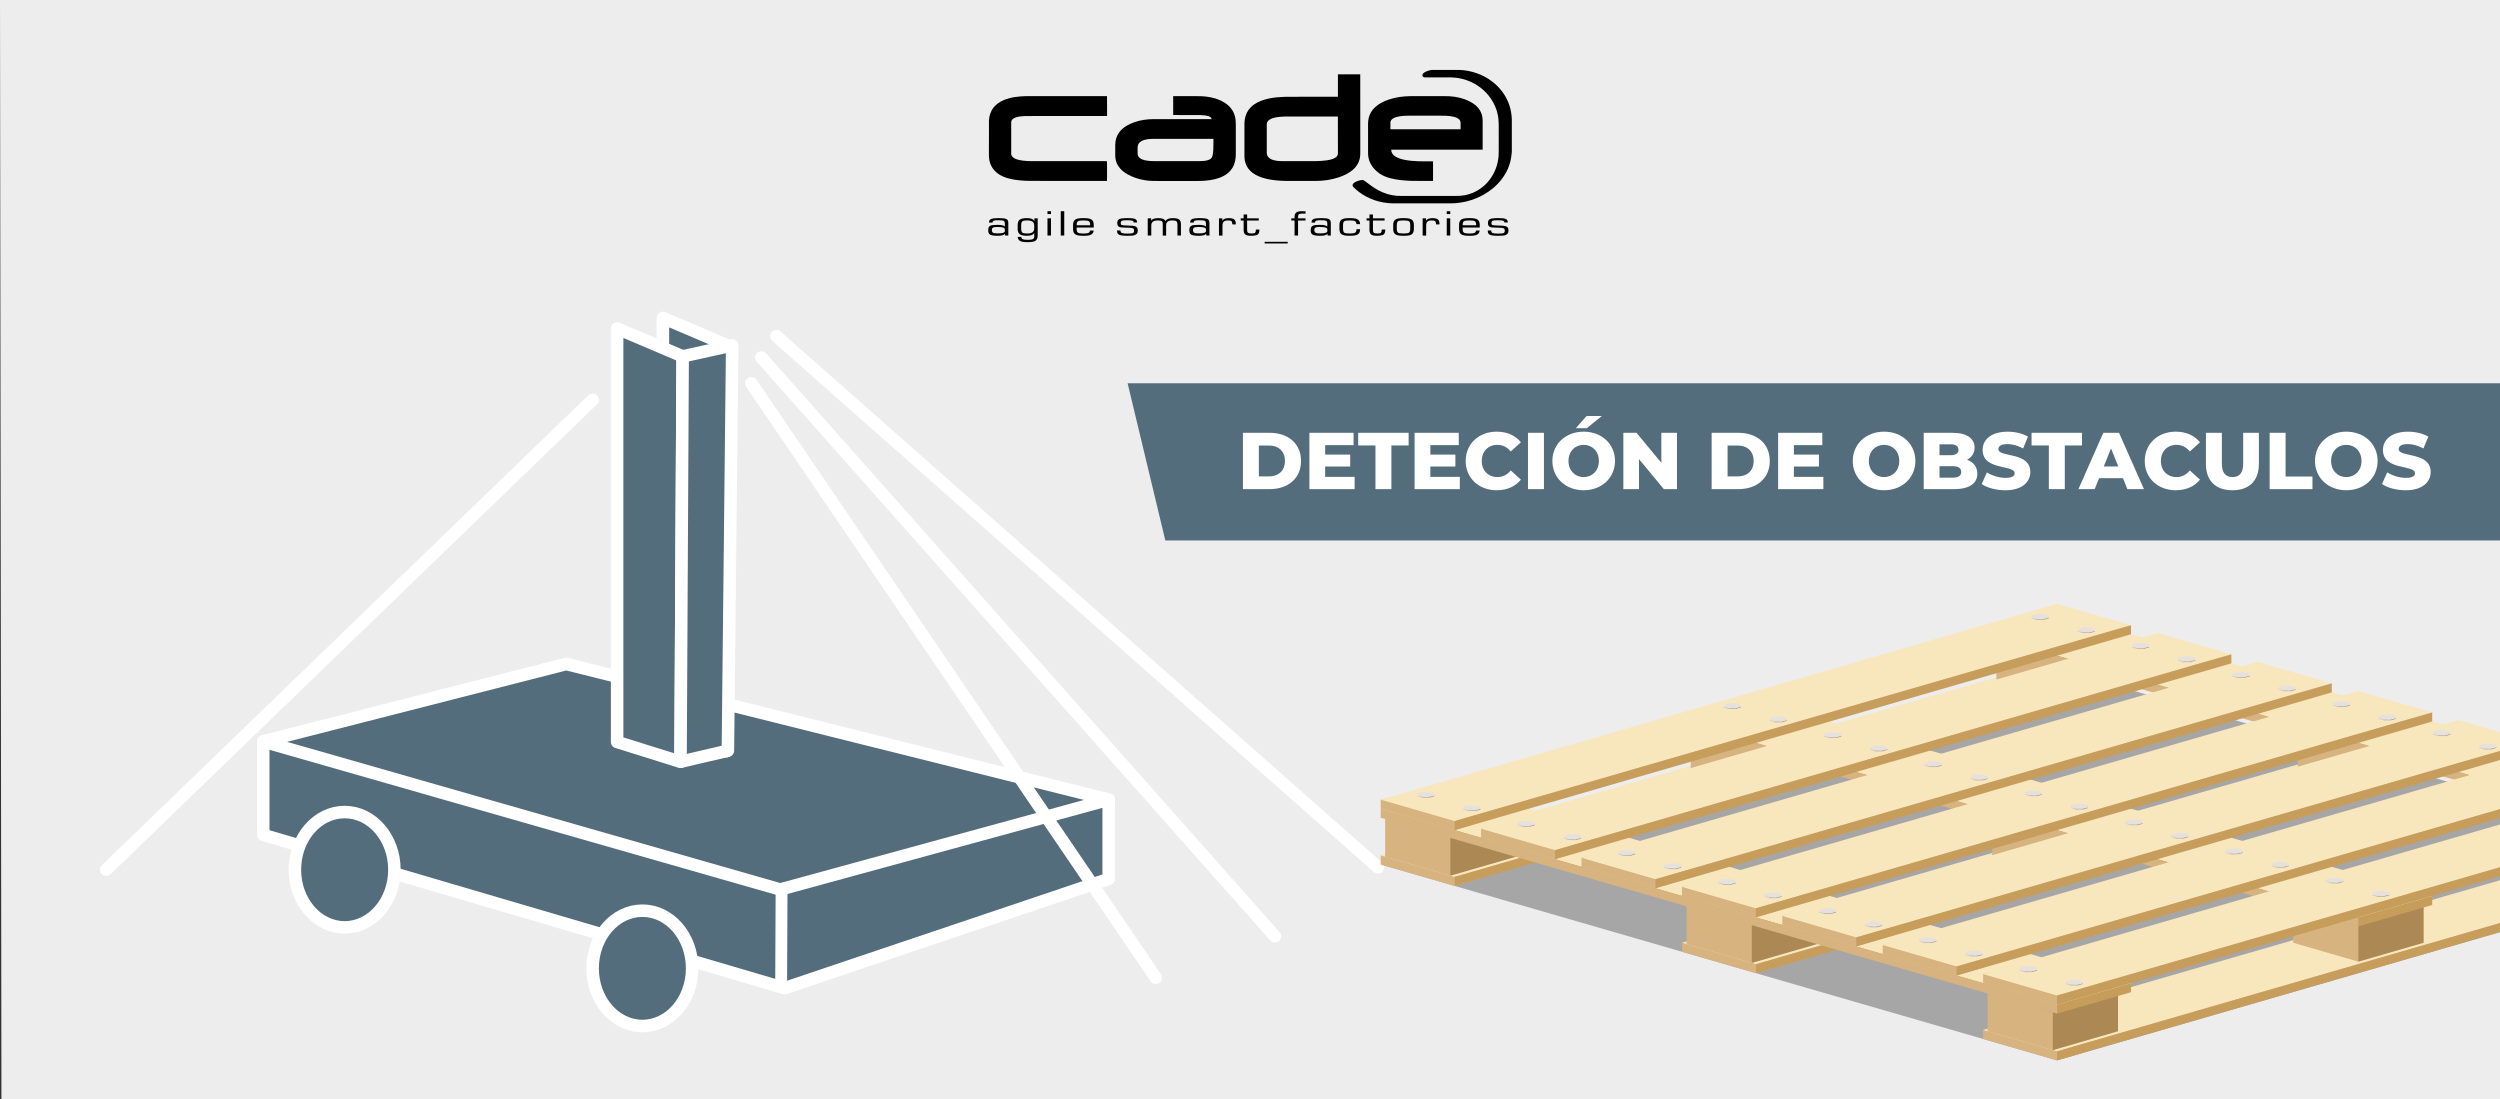 <svg xmlns="http://www.w3.org/2000/svg" xmlns:xlink="http://www.w3.org/1999/xlink" id="Capa_1" x="0px" y="0px" viewBox="0 0 1200 527.52" style="enable-background:new 0 0 1200 527.52;" xml:space="preserve"><rect x="0" y="0" width="1200" height="527.52" fill="#333333" stroke="none"/><style type="text/css">	.st0{clip-path:url(#SVGID_00000151512515344034457750000004879295230152660399_);}	.st1{fill:#EDEDED;}	.st2{fill:#536D7C;stroke:#FFFFFF;stroke-width:6;stroke-linecap:round;stroke-linejoin:round;stroke-miterlimit:10;}	.st3{fill:#536D7C;stroke:#FFFFFF;stroke-width:5.692;stroke-linecap:round;stroke-linejoin:round;stroke-miterlimit:10;}	.st4{fill:none;stroke:#FFFFFF;stroke-width:6;stroke-linecap:round;stroke-linejoin:round;stroke-miterlimit:10;}	.st5{opacity:0.3;fill:#020203;enable-background:new    ;}	.st6{fill:#D7B37F;}	.st7{fill:#F8E7BC;}	.st8{fill:#C79D5C;}	.st9{fill:#AC8854;}	.st10{fill:#F7DFAF;}	.st11{fill:#A49D96;}	.st12{fill:#B5AFA7;}	.st13{fill:#D7D1C7;}	.st14{fill:#E6E1DD;}	.st15{fill:#536D7C;}	.st16{enable-background:new    ;}	.st17{fill:#FFFFFF;}	.st18{fill:#020203;}</style><g>	<g>		<g>			<defs>				<polygon id="SVGID_1_" points="1200,527.52 0.69,527.52 0,0.01 1200,0     "></polygon>			</defs>			<clipPath id="SVGID_00000156566775318529291300000007477762353630595480_">				<use xlink:href="#SVGID_1_" style="overflow:visible;"></use>			</clipPath>			<g style="clip-path:url(#SVGID_00000156566775318529291300000007477762353630595480_);">				<polygon class="st1" points="1226.03,527.52 -25.32,527.52 -26.03,-118.74 1226.03,-118.75     "></polygon>				<g>					<g>						<g>							<polygon class="st2" points="126.35,400.75 126.35,355.93 271.78,318.74 532.17,383.84 532.17,421.88 376.61,474.3                "></polygon>							<polygon class="st2" points="374.48,426.96 532.17,383.84 271.78,318.74 126.35,355.93        "></polygon>							<path class="st3" d="M374.95,473.07c0.2-45.08,0.2-45.08,0.2-45.08"></path>						</g>						<ellipse class="st2" cx="165.43" cy="417.46" rx="23.88" ry="27.68"></ellipse>						<ellipse class="st2" cx="308.34" cy="464.8" rx="23.88" ry="27.68"></ellipse>					</g>					<polygon class="st2" points="348.63,360.58 318.2,351.08 318.2,152.61 349.65,165.98      "></polygon>					<polygon class="st2" points="326.65,365.66 296.22,356.16 296.22,157.69 327.67,171.05      "></polygon>					<polygon class="st2" points="349.39,360.32 326.65,365.66 327.67,171.05 351.45,165.81      "></polygon>					<line class="st4" x1="284.45" y1="191.92" x2="50.99" y2="417.46"></line>					<line class="st4" x1="360.63" y1="183.96" x2="554.74" y2="469.29"></line>					<line class="st4" x1="365.47" y1="171.61" x2="611.94" y2="449.4"></line>					<line class="st4" x1="372.68" y1="161.39" x2="661.41" y2="416.28"></line>				</g>				<g>					<polygon class="st5" points="987.38,508.98 662.74,414.97 987.38,320.95 1312.04,414.97      "></polygon>					<g>						<g>							<polygon class="st6" points="662.74,414.97 662.74,410.63 1022.88,326.89 698.22,425.24        "></polygon>							<polygon class="st7" points="698.22,420.91 662.74,410.63 987.38,316.61 1022.88,326.89        "></polygon>							<polygon class="st8" points="698.22,425.24 698.22,420.91 1022.88,326.89 1022.88,331.23        "></polygon>						</g>						<g>							<polygon class="st9" points="727.49,393.14 727.49,411.28 696.18,420.34 664.88,393.14        "></polygon>							<polygon class="st10" points="696.18,402.21 664.88,393.14 696.18,384.08 727.49,393.14        "></polygon>							<polygon class="st6" points="696.18,402.21 696.18,420.34 664.88,411.28 664.88,393.14        "></polygon>						</g>						<g>							<polygon class="st9" points="874.18,350.66 874.18,368.79 842.88,377.86 811.57,350.66        "></polygon>							<polygon class="st10" points="842.88,359.73 811.57,350.66 842.88,341.6 874.18,350.66        "></polygon>							<polygon class="st6" points="842.88,359.73 842.88,377.86 811.57,368.79 811.57,350.66        "></polygon>						</g>						<g>							<polygon class="st9" points="1020.88,308.18 1020.88,326.31 989.57,335.37 958.27,308.18        "></polygon>							<polygon class="st10" points="989.57,317.25 958.27,308.18 989.57,299.11 1020.88,308.18        "></polygon>							<polygon class="st6" points="989.57,317.25 989.57,335.38 958.27,326.31 958.27,308.18        "></polygon>						</g>					</g>					<g>						<g>							<polygon class="st6" points="807.42,456.86 807.42,452.52 1167.55,368.78 842.91,467.13        "></polygon>							<polygon class="st7" points="842.91,462.8 807.42,452.52 1132.06,358.5 1167.55,368.78        "></polygon>							<polygon class="st8" points="842.91,467.13 842.91,462.8 1167.55,368.78 1167.55,373.12        "></polygon>						</g>						<g>							<polygon class="st9" points="872.17,435.03 872.17,453.16 840.86,462.23 809.56,435.03        "></polygon>							<polygon class="st10" points="840.86,444.1 809.56,435.03 840.86,425.97 872.17,435.03        "></polygon>							<polygon class="st6" points="840.86,444.1 840.86,462.23 809.56,453.16 809.56,435.03        "></polygon>						</g>						<g>							<polygon class="st9" points="1018.86,392.55 1018.86,410.68 987.55,419.75 956.25,392.55        "></polygon>							<polygon class="st10" points="987.55,401.62 956.25,392.55 987.55,383.49 1018.86,392.55        "></polygon>							<polygon class="st6" points="987.55,401.62 987.55,419.75 956.25,410.68 956.25,392.55        "></polygon>						</g>						<g>							<polygon class="st9" points="1165.55,350.07 1165.55,368.2 1134.25,377.26 1102.95,350.07        "></polygon>							<polygon class="st10" points="1134.25,359.13 1102.95,350.07 1134.25,341 1165.55,350.07        "></polygon>							<polygon class="st6" points="1134.25,359.13 1134.25,377.26 1102.95,368.2 1102.95,350.07        "></polygon>						</g>					</g>					<g>						<g>							<polygon class="st6" points="951.9,498.71 951.9,494.37 1312.04,410.63 987.38,508.98        "></polygon>							<polygon class="st7" points="987.38,504.64 951.9,494.37 1276.55,400.35 1312.04,410.63        "></polygon>							<polygon class="st8" points="987.38,508.98 987.38,504.64 1312.04,410.63 1312.04,414.97        "></polygon>						</g>						<g>							<polygon class="st9" points="1016.65,476.88 1016.65,495.01 985.35,504.08 954.04,476.88        "></polygon>							<polygon class="st10" points="985.35,485.95 954.04,476.88 985.35,467.82 1016.65,476.88        "></polygon>							<polygon class="st6" points="985.35,485.95 985.35,504.08 954.04,495.01 954.04,476.88        "></polygon>						</g>						<g>							<polygon class="st9" points="1163.35,434.4 1163.35,452.53 1132.03,461.6 1100.74,434.4        "></polygon>							<polygon class="st10" points="1132.03,443.47 1100.74,434.4 1132.04,425.34 1163.35,434.4        "></polygon>							<polygon class="st6" points="1132.03,443.47 1132.04,461.6 1100.74,452.53 1100.74,434.4        "></polygon>						</g>					</g>					<g>						<polygon class="st8" points="1022.88,476.26 1022.88,471.92 662.74,388.18 987.38,486.53       "></polygon>						<polygon class="st7" points="987.38,482.2 1022.88,471.92 698.22,377.9 662.74,388.18       "></polygon>						<polygon class="st6" points="987.38,486.53 987.38,482.2 662.74,388.18 662.74,392.52       "></polygon>					</g>					<g>						<polygon class="st8" points="1167.46,434.39 1167.46,430.05 807.32,346.31 1131.97,444.67       "></polygon>						<polygon class="st7" points="1131.97,440.33 1167.46,430.05 842.8,336.03 807.32,346.31       "></polygon>						<polygon class="st6" points="1131.97,444.67 1131.97,440.33 807.32,346.31 807.32,350.65       "></polygon>					</g>					<g>						<polygon class="st8" points="1312.04,392.52 1312.04,388.18 951.9,304.44 1276.55,402.79       "></polygon>						<polygon class="st7" points="1276.55,398.46 1312.04,388.18 987.38,294.16 951.9,304.44       "></polygon>						<polygon class="st6" points="1276.55,402.79 1276.55,398.46 951.9,304.44 951.9,308.78       "></polygon>					</g>					<g>						<polygon class="st6" points="662.74,388.18 662.74,383.84 1022.88,300.1 698.22,398.46       "></polygon>						<polygon class="st7" points="698.22,394.12 662.74,383.84 987.38,289.83 1022.88,300.1       "></polygon>						<polygon class="st8" points="698.22,398.46 698.22,394.12 1022.88,300.1 1022.88,304.44       "></polygon>						<g>							<g>								<polygon class="st11" points="688.56,381.82 688.56,382.17 686.12,382.87 685.27,382.26         "></polygon>								<polygon class="st12" points="686.12,382.52 686.12,382.87 682.7,382.88 680.28,381.82         "></polygon>								<polygon class="st13" points="682.7,382.52 682.7,382.88 680.28,382.17 680.28,381.82         "></polygon>								<polygon class="st14" points="680.28,380.83 680.28,381.82 682.7,382.52 686.12,382.52 688.56,381.82 688.56,380.83          686.12,380.13 682.7,380.13         "></polygon>							</g>							<g>								<polygon class="st11" points="710.65,388.22 710.65,388.57 708.22,389.27 707.37,388.66         "></polygon>								<polygon class="st12" points="708.22,388.92 708.22,389.27 704.8,389.27 702.37,388.22         "></polygon>								<polygon class="st13" points="704.8,388.92 704.8,389.27 702.37,388.57 702.37,388.22         "></polygon>								<polygon class="st14" points="702.37,387.23 702.37,388.22 704.8,388.92 708.22,388.92 710.65,388.22 710.64,387.23          708.22,386.52 704.8,386.52         "></polygon>							</g>						</g>						<g>							<g>								<polygon class="st11" points="835.62,339.23 835.62,339.58 833.19,340.28 832.33,339.67         "></polygon>								<polygon class="st12" points="833.19,339.93 833.19,340.28 829.76,340.28 827.34,339.23         "></polygon>								<polygon class="st13" points="829.77,339.94 829.76,340.28 827.34,339.58 827.34,339.23         "></polygon>								<polygon class="st14" points="827.34,338.24 827.34,339.23 829.77,339.94 833.19,339.93 835.62,339.23 835.62,338.24          833.19,337.54 829.77,337.54         "></polygon>							</g>							<g>								<polygon class="st11" points="857.72,345.63 857.72,345.98 855.29,346.68 854.44,346.07         "></polygon>								<polygon class="st12" points="855.29,346.33 855.29,346.68 851.86,346.68 849.43,345.63         "></polygon>								<polygon class="st13" points="851.86,346.33 851.86,346.68 849.43,345.98 849.43,345.63         "></polygon>								<polygon class="st14" points="849.43,344.64 849.43,345.63 851.86,346.33 855.29,346.33 857.72,345.63 857.72,344.64          855.29,343.94 851.86,343.94         "></polygon>							</g>						</g>						<g>							<g>								<polygon class="st11" points="983.41,296.43 983.41,296.78 981,297.48 980.13,296.87         "></polygon>								<polygon class="st12" points="981,297.13 981,297.48 977.56,297.49 975.14,296.43         "></polygon>								<polygon class="st13" points="977.56,297.13 977.56,297.49 975.13,296.78 975.14,296.43         "></polygon>								<polygon class="st14" points="975.14,295.44 975.14,296.43 977.56,297.13 981,297.13 983.41,296.43 983.41,295.44          981,294.74 977.56,294.74         "></polygon>							</g>							<g>								<polygon class="st11" points="1005.5,302.83 1005.5,303.18 1003.08,303.88 1002.22,303.27         "></polygon>								<polygon class="st12" points="1003.08,303.53 1003.08,303.88 999.66,303.88 997.23,302.83         "></polygon>								<polygon class="st13" points="999.66,303.53 999.66,303.88 997.23,303.18 997.23,302.83         "></polygon>								<polygon class="st14" points="997.23,301.84 997.23,302.83 999.66,303.53 1003.08,303.53 1005.5,302.83 1005.5,301.84          1003.08,301.14 999.66,301.14         "></polygon>							</g>						</g>					</g>					<g>						<polygon class="st6" points="710.93,402.14 710.93,397.8 1071.06,314.06 746.42,412.41       "></polygon>						<polygon class="st7" points="746.42,408.08 710.93,397.8 1035.58,303.78 1071.06,314.06       "></polygon>						<polygon class="st8" points="746.42,412.41 746.42,408.08 1071.06,314.06 1071.06,318.4       "></polygon>						<g>							<g>								<polygon class="st11" points="736.74,395.78 736.74,396.13 734.32,396.83 733.47,396.22         "></polygon>								<polygon class="st12" points="734.32,396.48 734.32,396.83 730.9,396.83 728.46,395.78         "></polygon>								<polygon class="st13" points="730.9,396.48 730.9,396.83 728.46,396.13 728.46,395.78         "></polygon>								<polygon class="st14" points="728.46,394.78 728.46,395.78 730.9,396.48 734.32,396.48 736.74,395.78 736.74,394.78          734.32,394.08 730.9,394.08         "></polygon>							</g>							<g>								<polygon class="st11" points="758.84,402.17 758.84,402.52 756.42,403.22 755.56,402.62         "></polygon>								<polygon class="st12" points="756.42,402.88 756.42,403.22 752.99,403.23 750.56,402.17         "></polygon>								<polygon class="st13" points="752.99,402.88 752.99,403.23 750.56,402.53 750.56,402.17         "></polygon>								<polygon class="st14" points="750.56,401.18 750.56,402.17 752.99,402.88 756.42,402.88 758.84,402.17 758.84,401.18          756.42,400.48 752.99,400.48         "></polygon>							</g>						</g>						<g>							<g>								<polygon class="st11" points="883.81,353.19 883.81,353.54 881.39,354.24 880.53,353.63         "></polygon>								<polygon class="st12" points="881.39,353.89 881.39,354.24 877.96,354.24 875.54,353.19         "></polygon>								<polygon class="st13" points="877.96,353.89 877.96,354.24 875.54,353.54 875.54,353.19         "></polygon>								<polygon class="st14" points="875.54,352.19 875.54,353.19 877.96,353.89 881.39,353.89 883.81,353.19 883.81,352.19          881.39,351.49 877.96,351.49         "></polygon>							</g>							<g>								<polygon class="st11" points="905.9,359.59 905.9,359.94 903.48,360.64 902.63,360.03         "></polygon>								<polygon class="st12" points="903.48,360.28 903.48,360.64 900.05,360.64 897.63,359.59         "></polygon>								<polygon class="st13" points="900.05,360.29 900.05,360.64 897.63,359.94 897.63,359.59         "></polygon>								<polygon class="st14" points="897.63,358.59 897.63,359.59 900.05,360.29 903.48,360.28 905.9,359.59 905.9,358.59          903.48,357.89 900.05,357.89         "></polygon>							</g>						</g>						<g>							<g>								<polygon class="st11" points="1031.61,310.39 1031.61,310.74 1029.18,311.44 1028.33,310.83         "></polygon>								<polygon class="st12" points="1029.18,311.09 1029.18,311.44 1025.75,311.44 1023.33,310.39         "></polygon>								<polygon class="st13" points="1025.75,311.09 1025.75,311.44 1023.32,310.74 1023.33,310.39         "></polygon>								<polygon class="st14" points="1023.33,309.4 1023.33,310.39 1025.75,311.09 1029.18,311.09 1031.61,310.39 1031.61,309.4          1029.18,308.69 1025.75,308.69         "></polygon>							</g>							<g>								<polygon class="st11" points="1053.7,316.78 1053.7,317.14 1051.28,317.84 1050.41,317.23         "></polygon>								<polygon class="st12" points="1051.28,317.49 1051.28,317.84 1047.84,317.84 1045.42,316.79         "></polygon>								<polygon class="st13" points="1047.85,317.49 1047.84,317.84 1045.42,317.14 1045.42,316.79         "></polygon>								<polygon class="st14" points="1045.42,315.79 1045.42,316.79 1047.85,317.49 1051.28,317.49 1053.7,316.78 1053.7,315.79          1051.28,315.09 1047.85,315.09         "></polygon>							</g>						</g>					</g>					<g>						<polygon class="st6" points="759.13,416.09 759.13,411.75 1119.26,328.01 794.62,426.37       "></polygon>						<polygon class="st7" points="794.62,422.03 759.13,411.75 1083.78,317.74 1119.26,328.01       "></polygon>						<polygon class="st8" points="794.62,426.37 794.62,422.03 1119.26,328.01 1119.26,332.35       "></polygon>						<g>							<g>								<polygon class="st11" points="784.94,409.73 784.94,410.08 782.52,410.79 781.66,410.18         "></polygon>								<polygon class="st12" points="782.52,410.43 782.52,410.79 779.08,410.79 776.66,409.73         "></polygon>								<polygon class="st13" points="779.08,410.43 779.08,410.79 776.66,410.09 776.66,409.73         "></polygon>								<polygon class="st14" points="776.66,408.74 776.66,409.73 779.08,410.43 782.52,410.43 784.94,409.73 784.93,408.74          782.52,408.04 779.08,408.04         "></polygon>							</g>							<g>								<polygon class="st11" points="807.04,416.13 807.04,416.48 804.6,417.18 803.75,416.58         "></polygon>								<polygon class="st12" points="804.6,416.83 804.6,417.18 801.18,417.19 798.76,416.13         "></polygon>								<polygon class="st13" points="801.19,416.83 801.18,417.19 798.76,416.48 798.76,416.13         "></polygon>								<polygon class="st14" points="798.76,415.14 798.76,416.13 801.19,416.83 804.6,416.83 807.04,416.13 807.03,415.14          804.6,414.44 801.19,414.44         "></polygon>							</g>						</g>						<g>							<g>								<polygon class="st11" points="932,367.14 932,367.49 929.58,368.2 928.72,367.59         "></polygon>								<polygon class="st12" points="929.58,367.84 929.58,368.2 926.15,368.2 923.73,367.15         "></polygon>								<polygon class="st13" points="926.16,367.85 926.15,368.2 923.73,367.5 923.73,367.15         "></polygon>								<polygon class="st14" points="923.73,366.15 923.73,367.15 926.16,367.85 929.58,367.84 932,367.14 932,366.15          929.58,365.45 926.16,365.45         "></polygon>							</g>							<g>								<polygon class="st11" points="954.09,373.54 954.09,373.89 951.68,374.59 950.81,373.99         "></polygon>								<polygon class="st12" points="951.68,374.24 951.68,374.59 948.25,374.6 945.82,373.54         "></polygon>								<polygon class="st13" points="948.25,374.24 948.25,374.6 945.82,373.9 945.82,373.54         "></polygon>								<polygon class="st14" points="945.82,372.55 945.82,373.54 948.25,374.24 951.68,374.24 954.09,373.54 954.09,372.55          951.68,371.85 948.25,371.85         "></polygon>							</g>						</g>						<g>							<g>								<polygon class="st11" points="1079.79,324.34 1079.79,324.69 1077.37,325.39 1076.52,324.79         "></polygon>								<polygon class="st12" points="1077.37,325.05 1077.37,325.39 1073.95,325.4 1071.52,324.34         "></polygon>								<polygon class="st13" points="1073.96,325.05 1073.95,325.4 1071.52,324.7 1071.52,324.34         "></polygon>								<polygon class="st14" points="1071.52,323.35 1071.52,324.34 1073.96,325.05 1077.37,325.05 1079.79,324.34 1079.79,323.35          1077.37,322.65 1073.96,322.65         "></polygon>							</g>							<g>								<polygon class="st11" points="1101.89,330.74 1101.89,331.09 1099.47,331.79 1098.62,331.19         "></polygon>								<polygon class="st12" points="1099.47,331.44 1099.47,331.79 1096.05,331.79 1093.62,330.74         "></polygon>								<polygon class="st13" points="1096.05,331.45 1096.05,331.79 1093.62,331.09 1093.62,330.74         "></polygon>								<polygon class="st14" points="1093.62,329.75 1093.62,330.74 1096.05,331.45 1099.47,331.44 1101.89,330.74 1101.89,329.75          1099.47,329.05 1096.05,329.05         "></polygon>							</g>						</g>					</g>					<g>						<polygon class="st6" points="807.32,430.05 807.32,425.71 1167.46,341.97 842.8,440.33       "></polygon>						<polygon class="st7" points="842.8,435.99 807.32,425.71 1131.97,331.7 1167.46,341.97       "></polygon>						<polygon class="st8" points="842.8,440.33 842.8,435.99 1167.46,341.97 1167.46,346.31       "></polygon>						<g>							<g>								<polygon class="st11" points="833.13,423.69 833.13,424.04 830.71,424.74 829.85,424.13         "></polygon>								<polygon class="st12" points="830.71,424.39 830.71,424.74 827.28,424.74 824.86,423.69         "></polygon>								<polygon class="st13" points="827.28,424.39 827.28,424.74 824.86,424.04 824.86,423.69         "></polygon>								<polygon class="st14" points="824.86,422.7 824.86,423.69 827.28,424.39 830.71,424.39 833.13,423.69 833.13,422.7          830.71,421.99 827.28,421.99         "></polygon>							</g>							<g>								<polygon class="st11" points="855.23,430.09 855.23,430.44 852.8,431.14 851.95,430.53         "></polygon>								<polygon class="st12" points="852.8,430.79 852.8,431.14 849.37,431.14 846.95,430.09         "></polygon>								<polygon class="st13" points="849.38,430.79 849.37,431.14 846.94,430.44 846.95,430.09         "></polygon>								<polygon class="st14" points="846.95,429.1 846.95,430.09 849.38,430.79 852.8,430.79 855.23,430.09 855.22,429.1          852.8,428.39 849.38,428.39         "></polygon>							</g>						</g>						<g>							<g>								<polygon class="st11" points="980.2,381.1 980.2,381.45 977.77,382.15 976.92,381.55         "></polygon>								<polygon class="st12" points="977.77,381.8 977.77,382.15 974.34,382.15 971.92,381.1         "></polygon>								<polygon class="st13" points="974.34,381.8 974.34,382.15 971.92,381.46 971.92,381.1         "></polygon>								<polygon class="st14" points="971.92,380.11 971.92,381.1 974.34,381.8 977.77,381.8 980.2,381.1 980.2,380.11          977.77,379.41 974.34,379.41         "></polygon>							</g>							<g>								<polygon class="st11" points="1002.29,387.5 1002.29,387.85 999.87,388.55 999.01,387.94         "></polygon>								<polygon class="st12" points="999.87,388.2 999.87,388.55 996.44,388.55 994.02,387.5         "></polygon>								<polygon class="st13" points="996.44,388.2 996.44,388.55 994.02,387.85 994.02,387.5         "></polygon>								<polygon class="st14" points="994.02,386.51 994.02,387.5 996.44,388.2 999.87,388.2 1002.29,387.5 1002.29,386.51          999.87,385.8 996.44,385.8         "></polygon>							</g>						</g>						<g>							<g>								<polygon class="st11" points="1127.99,338.3 1127.99,338.65 1125.57,339.35 1124.72,338.74         "></polygon>								<polygon class="st12" points="1125.57,339 1125.57,339.35 1122.14,339.36 1119.71,338.3         "></polygon>								<polygon class="st13" points="1122.14,339 1122.14,339.36 1119.71,338.65 1119.71,338.3         "></polygon>								<polygon class="st14" points="1119.71,337.31 1119.71,338.3 1122.14,339 1125.57,339 1127.99,338.3 1127.99,337.31          1125.57,336.61 1122.14,336.61         "></polygon>							</g>							<g>								<polygon class="st11" points="1150.09,344.7 1150.09,345.05 1147.66,345.75 1146.81,345.14         "></polygon>								<polygon class="st12" points="1147.66,345.4 1147.66,345.75 1144.23,345.75 1141.81,344.7         "></polygon>								<polygon class="st13" points="1144.24,345.4 1144.23,345.75 1141.81,345.05 1141.81,344.7         "></polygon>								<polygon class="st14" points="1141.81,343.71 1141.81,344.7 1144.24,345.4 1147.66,345.4 1150.09,344.7 1150.09,343.71          1147.66,343.01 1144.24,343.01         "></polygon>							</g>						</g>					</g>					<g>						<polygon class="st6" points="855.51,444 855.51,439.67 1215.65,355.93 891,454.28       "></polygon>						<polygon class="st7" points="891,449.95 855.51,439.67 1180.15,345.65 1215.65,355.93       "></polygon>						<polygon class="st8" points="891,454.28 891,449.95 1215.65,355.93 1215.65,360.26       "></polygon>						<g>							<g>								<polygon class="st11" points="881.32,437.64 881.32,438 878.91,438.7 878.04,438.09         "></polygon>								<polygon class="st12" points="878.91,438.35 878.91,438.7 875.48,438.7 873.05,437.65         "></polygon>								<polygon class="st13" points="875.48,438.35 875.48,438.7 873.05,438 873.05,437.65         "></polygon>								<polygon class="st14" points="873.05,436.66 873.05,437.65 875.48,438.35 878.91,438.35 881.32,437.64 881.32,436.66          878.91,435.95 875.48,435.95         "></polygon>							</g>							<g>								<polygon class="st11" points="903.42,444.04 903.42,444.39 900.99,445.09 900.14,444.49         "></polygon>								<polygon class="st12" points="900.99,444.75 900.99,445.09 897.57,445.1 895.14,444.04         "></polygon>								<polygon class="st13" points="897.57,444.75 897.57,445.1 895.14,444.4 895.14,444.04         "></polygon>								<polygon class="st14" points="895.14,443.05 895.14,444.04 897.57,444.75 900.99,444.75 903.42,444.04 903.42,443.05          900.99,442.35 897.57,442.35         "></polygon>							</g>						</g>						<g>							<g>								<polygon class="st11" points="1028.4,395.06 1028.4,395.41 1025.97,396.11 1025.12,395.5         "></polygon>								<polygon class="st12" points="1025.97,395.76 1025.97,396.11 1022.55,396.11 1020.11,395.06         "></polygon>								<polygon class="st13" points="1022.55,395.76 1022.55,396.11 1020.11,395.41 1020.11,395.06         "></polygon>								<polygon class="st14" points="1020.11,394.06 1020.11,395.06 1022.55,395.76 1025.97,395.76 1028.4,395.06 1028.39,394.06          1025.97,393.37 1022.55,393.37         "></polygon>							</g>							<g>								<polygon class="st11" points="1050.49,401.46 1050.49,401.8 1048.07,402.51 1047.21,401.9         "></polygon>								<polygon class="st12" points="1048.07,402.16 1048.07,402.51 1044.64,402.51 1042.2,401.46         "></polygon>								<polygon class="st13" points="1044.64,402.16 1044.64,402.51 1042.2,401.81 1042.2,401.46         "></polygon>								<polygon class="st14" points="1042.2,400.46 1042.2,401.46 1044.64,402.16 1048.07,402.16 1050.49,401.46 1050.49,400.46          1048.07,399.76 1044.64,399.76         "></polygon>							</g>						</g>						<g>							<g>								<polygon class="st11" points="1176.19,352.26 1176.19,352.61 1173.76,353.31 1172.91,352.7         "></polygon>								<polygon class="st12" points="1173.76,352.96 1173.76,353.31 1170.33,353.31 1167.91,352.26         "></polygon>								<polygon class="st13" points="1170.34,352.96 1170.33,353.31 1167.91,352.61 1167.91,352.26         "></polygon>								<polygon class="st14" points="1167.91,351.26 1167.91,352.26 1170.34,352.96 1173.76,352.96 1176.19,352.26 1176.18,351.26          1173.76,350.56 1170.34,350.56         "></polygon>							</g>							<g>								<polygon class="st11" points="1198.28,358.66 1198.28,359.01 1195.85,359.71 1195,359.1         "></polygon>								<polygon class="st12" points="1195.85,359.35 1195.85,359.71 1192.43,359.71 1190,358.66         "></polygon>								<polygon class="st13" points="1192.43,359.36 1192.43,359.71 1190,359.01 1190,358.66         "></polygon>								<polygon class="st14" points="1190,357.66 1190,358.66 1192.43,359.36 1195.85,359.35 1198.28,358.66 1198.27,357.66          1195.85,356.96 1192.43,356.96         "></polygon>							</g>						</g>					</g>					<g>						<polygon class="st6" points="903.71,457.96 903.71,453.63 1263.85,369.89 939.19,468.24       "></polygon>						<polygon class="st7" points="939.19,463.9 903.71,453.63 1228.35,359.61 1263.85,369.89       "></polygon>						<polygon class="st8" points="939.19,468.24 939.19,463.9 1263.85,369.89 1263.85,374.22       "></polygon>						<g>							<g>								<polygon class="st11" points="929.52,451.6 929.52,451.95 927.09,452.65 926.24,452.04         "></polygon>								<polygon class="st12" points="927.09,452.31 927.09,452.65 923.67,452.66 921.24,451.6         "></polygon>								<polygon class="st13" points="923.67,452.31 923.67,452.66 921.24,451.95 921.24,451.6         "></polygon>								<polygon class="st14" points="921.24,450.61 921.24,451.6 923.67,452.31 927.09,452.31 929.52,451.6 929.52,450.61          927.09,449.91 923.67,449.91         "></polygon>							</g>							<g>								<polygon class="st11" points="951.61,458 951.61,458.35 949.19,459.05 948.33,458.45         "></polygon>								<polygon class="st12" points="949.19,458.7 949.19,459.05 945.76,459.05 943.34,458         "></polygon>								<polygon class="st13" points="945.76,458.7 945.76,459.05 943.34,458.35 943.34,458         "></polygon>								<polygon class="st14" points="943.34,457.01 943.34,458 945.76,458.7 949.19,458.7 951.61,458 951.6,457.01 949.19,456.31          945.76,456.31         "></polygon>							</g>						</g>						<g>							<g>								<polygon class="st11" points="1076.59,409.01 1076.59,409.37 1074.15,410.06 1073.31,409.46         "></polygon>								<polygon class="st12" points="1074.15,409.71 1074.15,410.06 1070.73,410.07 1068.31,409.01         "></polygon>								<polygon class="st13" points="1070.73,409.71 1070.73,410.07 1068.31,409.37 1068.31,409.01         "></polygon>								<polygon class="st14" points="1068.31,408.02 1068.31,409.01 1070.73,409.71 1074.15,409.71 1076.59,409.01 1076.58,408.02          1074.15,407.32 1070.73,407.32         "></polygon>							</g>							<g>								<polygon class="st11" points="1098.68,415.41 1098.68,415.76 1096.26,416.46 1095.4,415.86         "></polygon>								<polygon class="st12" points="1096.26,416.11 1096.26,416.46 1092.83,416.47 1090.41,415.41         "></polygon>								<polygon class="st13" points="1092.83,416.11 1092.83,416.47 1090.41,415.76 1090.41,415.41         "></polygon>								<polygon class="st14" points="1090.41,414.42 1090.41,415.41 1092.83,416.11 1096.26,416.11 1098.68,415.41 1098.68,414.42          1096.26,413.72 1092.83,413.72         "></polygon>							</g>						</g>					</g>					<g>						<polygon class="st6" points="951.9,471.92 951.9,467.58 1312.04,383.84 987.38,482.2       "></polygon>						<polygon class="st7" points="987.38,477.86 951.9,467.58 1276.55,373.57 1312.04,383.84       "></polygon>						<polygon class="st8" points="987.38,482.2 987.38,477.86 1312.04,383.84 1312.04,388.18       "></polygon>						<g>							<g>								<polygon class="st11" points="977.71,465.56 977.71,465.91 975.29,466.61 974.44,466         "></polygon>								<polygon class="st12" points="975.29,466.26 975.29,466.61 971.87,466.61 969.43,465.56         "></polygon>								<polygon class="st13" points="971.87,466.26 971.87,466.61 969.43,465.91 969.43,465.56         "></polygon>								<polygon class="st14" points="969.43,464.57 969.43,465.56 971.87,466.26 975.29,466.26 977.71,465.56 977.71,464.57          975.29,463.86 971.87,463.86         "></polygon>							</g>							<g>								<polygon class="st11" points="999.81,471.96 999.81,472.31 997.39,473.01 996.53,472.4         "></polygon>								<polygon class="st12" points="997.39,472.66 997.39,473.01 993.96,473.01 991.53,471.96         "></polygon>								<polygon class="st13" points="993.96,472.66 993.96,473.01 991.53,472.31 991.53,471.96         "></polygon>								<polygon class="st14" points="991.53,470.96 991.53,471.96 993.96,472.66 997.39,472.66 999.81,471.96 999.8,470.96          997.39,470.26 993.96,470.26         "></polygon>							</g>						</g>						<g>							<g>								<polygon class="st11" points="1124.77,422.97 1124.77,423.32 1122.36,424.02 1121.49,423.41         "></polygon>								<polygon class="st12" points="1122.36,423.67 1122.36,424.02 1118.92,424.02 1116.5,422.97         "></polygon>								<polygon class="st13" points="1118.93,423.67 1118.92,424.02 1116.5,423.32 1116.5,422.97         "></polygon>								<polygon class="st14" points="1116.5,421.98 1116.5,422.97 1118.93,423.67 1122.36,423.67 1124.77,422.97 1124.77,421.98          1122.36,421.28 1118.93,421.28         "></polygon>							</g>							<g>								<polygon class="st11" points="1146.88,429.37 1146.88,429.72 1144.44,430.42 1143.59,429.81         "></polygon>								<polygon class="st12" points="1144.44,430.07 1144.44,430.42 1141.02,430.42 1138.6,429.37         "></polygon>								<polygon class="st13" points="1141.02,430.07 1141.02,430.42 1138.59,429.72 1138.6,429.37         "></polygon>								<polygon class="st14" points="1138.6,428.38 1138.6,429.37 1141.02,430.07 1144.44,430.07 1146.88,429.37 1146.87,428.38          1144.44,427.67 1141.02,427.67         "></polygon>							</g>						</g>					</g>				</g>				<polygon class="st15" points="559.36,259.42 1301.23,259.42 1301.23,183.96 541.25,183.96     "></polygon>				<g class="st16">					<path class="st17" d="M596.6,207.74h12.79c8.96,0,15.11,5.22,15.11,13.52s-6.14,13.52-15.11,13.52H596.6V207.74z       M609.08,228.68c4.6,0,7.69-2.74,7.69-7.42s-3.09-7.42-7.69-7.42h-4.83v14.84H609.08z"></path>					<path class="st17" d="M650.22,228.88v5.91h-21.71v-27.04h21.21v5.91h-13.64v4.56h12.02v5.72h-12.02v4.95H650.22z"></path>					<path class="st17" d="M660.23,213.81h-8.31v-6.07h24.22v6.07h-8.27v20.98h-7.65V213.81z"></path>					<path class="st17" d="M700.71,228.88v5.91H679v-27.04h21.21v5.91h-13.64v4.56h12.02v5.72h-12.02v4.95H700.71z"></path>					<path class="st17" d="M703.53,221.26c0-8.23,6.3-14.06,14.87-14.06c4.98,0,9,1.82,11.63,5.1l-4.87,4.4      c-1.7-2.05-3.79-3.17-6.38-3.17c-4.44,0-7.53,3.09-7.53,7.73c0,4.64,3.09,7.73,7.53,7.73c2.59,0,4.67-1.12,6.38-3.17l4.87,4.4      c-2.63,3.28-6.65,5.1-11.63,5.1C709.83,235.33,703.53,229.49,703.53,221.26z"></path>					<path class="st17" d="M733.43,207.74h7.65v27.04h-7.65V207.74z"></path>					<path class="st17" d="M745.14,221.26c0-8.11,6.38-14.06,15.03-14.06s15.03,5.95,15.03,14.06s-6.38,14.06-15.03,14.06      S745.14,229.38,745.14,221.26z M767.47,221.26c0-4.67-3.21-7.73-7.3-7.73c-4.09,0-7.3,3.05-7.3,7.73s3.21,7.73,7.3,7.73      C764.26,228.99,767.47,225.94,767.47,221.26z M761.56,199.67h7.34l-7.26,5.87h-5.25L761.56,199.67z"></path>					<path class="st17" d="M804.95,207.74v27.04h-6.3l-11.94-14.41v14.41h-7.5v-27.04h6.3l11.94,14.41v-14.41H804.95z"></path>					<path class="st17" d="M821.59,207.74h12.79c8.96,0,15.11,5.22,15.11,13.52s-6.14,13.52-15.11,13.52h-12.79V207.74z       M834.07,228.68c4.6,0,7.69-2.74,7.69-7.42s-3.09-7.42-7.69-7.42h-4.83v14.84H834.07z"></path>					<path class="st17" d="M875.22,228.88v5.91H853.5v-27.04h21.21v5.91h-13.64v4.56h12.02v5.72h-12.02v4.95H875.22z"></path>					<path class="st17" d="M889.32,221.26c0-8.11,6.38-14.06,15.03-14.06s15.03,5.95,15.03,14.06s-6.38,14.06-15.03,14.06      S889.32,229.38,889.32,221.26z M911.65,221.26c0-4.67-3.21-7.73-7.3-7.73c-4.09,0-7.3,3.05-7.3,7.73s3.21,7.73,7.3,7.73      C908.44,228.99,911.65,225.94,911.65,221.26z"></path>					<path class="st17" d="M949.12,227.37c0,4.67-3.86,7.42-11.13,7.42h-14.6v-27.04h13.83c7.11,0,10.59,2.9,10.59,7.07      c0,2.59-1.31,4.67-3.63,5.87C947.23,221.77,949.12,224.09,949.12,227.37z M930.96,213.27v5.22h5.25c2.55,0,3.86-0.89,3.86-2.63      c0-1.7-1.31-2.59-3.86-2.59H930.96z M941.39,226.52c0-1.85-1.39-2.74-4.02-2.74h-6.41v5.49h6.41      C940,229.26,941.39,228.37,941.39,226.52z"></path>					<path class="st17" d="M951.21,232.35l2.51-5.64c2.4,1.58,5.79,2.67,8.92,2.67c3.17,0,4.4-0.89,4.4-2.2      c0-4.29-15.38-1.16-15.38-11.2c0-4.83,3.94-8.77,11.98-8.77c3.52,0,7.15,0.81,9.81,2.36l-2.36,5.68      c-2.59-1.39-5.14-2.09-7.5-2.09c-3.21,0-4.37,1.08-4.37,2.43c0,4.13,15.34,1.04,15.34,11.01c0,4.71-3.94,8.73-11.98,8.73      C958.16,235.33,953.76,234.13,951.21,232.35z"></path>					<path class="st17" d="M983.46,213.81h-8.31v-6.07h24.22v6.07h-8.27v20.98h-7.65V213.81z"></path>					<path class="st17" d="M1019.01,229.53h-11.44l-2.12,5.25h-7.8l11.94-27.04h7.53l11.98,27.04h-7.96L1019.01,229.53z       M1016.77,223.89l-3.48-8.65l-3.48,8.65H1016.77z"></path>					<path class="st17" d="M1029.48,221.26c0-8.23,6.3-14.06,14.88-14.06c4.98,0,9,1.82,11.63,5.1l-4.87,4.4      c-1.7-2.05-3.79-3.17-6.37-3.17c-4.44,0-7.53,3.09-7.53,7.73c0,4.64,3.09,7.73,7.53,7.73c2.59,0,4.67-1.12,6.37-3.17l4.87,4.4      c-2.63,3.28-6.64,5.1-11.63,5.1C1035.77,235.33,1029.48,229.49,1029.48,221.26z"></path>					<path class="st17" d="M1058.84,222.73v-14.99h7.65v14.76c0,4.64,1.93,6.49,5.14,6.49c3.17,0,5.1-1.85,5.1-6.49v-14.76h7.53      v14.99c0,8.08-4.71,12.6-12.71,12.6C1063.55,235.33,1058.84,230.81,1058.84,222.73z"></path>					<path class="st17" d="M1089.43,207.74h7.65v20.98h12.9v6.07h-20.55V207.74z"></path>					<path class="st17" d="M1111.19,221.26c0-8.11,6.38-14.06,15.03-14.06s15.03,5.95,15.03,14.06s-6.38,14.06-15.03,14.06      S1111.19,229.38,1111.19,221.26z M1133.52,221.26c0-4.67-3.21-7.73-7.3-7.73c-4.1,0-7.3,3.05-7.3,7.73s3.21,7.73,7.3,7.73      C1130.31,228.99,1133.52,225.94,1133.52,221.26z"></path>					<path class="st17" d="M1143.37,232.35l2.51-5.64c2.4,1.58,5.79,2.67,8.92,2.67c3.17,0,4.4-0.89,4.4-2.2      c0-4.29-15.38-1.16-15.38-11.2c0-4.83,3.94-8.77,11.98-8.77c3.52,0,7.15,0.81,9.81,2.36l-2.36,5.68      c-2.59-1.39-5.14-2.09-7.5-2.09c-3.21,0-4.37,1.08-4.37,2.43c0,4.13,15.34,1.04,15.34,11.01c0,4.71-3.94,8.73-11.98,8.73      C1150.32,235.33,1145.92,234.13,1143.37,232.35z"></path>				</g>				<g>					<path d="M481.8,48.05c3.43-1.43,7.18-1.83,10.86-1.91c12.9-0.01,25.8,0,38.7,0c0.08,3.18,0.01,6.36,0.03,9.54      c-11.36,0.02-22.71,0.01-34.07,0.01c-1.88,0.01-3.77-0.02-5.64,0.02c-1.53,0.11-3.1,0.22-4.53,0.81      c-0.68,0.29-1.36,0.75-1.64,1.47c-0.17,0.38-0.12,0.8-0.13,1.21c0.01,4.59,0,9.18,0,13.78c0.01,0.59-0.08,1.22,0.23,1.76      c0.51,0.96,1.57,1.44,2.56,1.78c2.12,0.65,4.35,0.77,6.55,0.83c11.75,0,23.52,0,35.27,0c0.45,0.01,0.91-0.02,1.36,0.02      c0.08,1.8,0.01,3.59,0.03,5.39c-0.02,1.36,0.05,2.72-0.04,4.08c-11.57-0.01-23.13,0-34.7-0.01c-3.24,0.03-6.49-0.07-9.69-0.58      c-2.49-0.41-4.98-1.06-7.15-2.38c-1.8-1.08-3.31-2.68-4.16-4.61c-0.61-1.37-0.92-2.86-0.96-4.36      c0.01-5.64-0.01-11.3,0.02-16.94c0.07-2.24,0.78-4.49,2.16-6.28C478.13,50.04,479.91,48.86,481.8,48.05L481.8,48.05z"></path>					<path d="M687.25,33.56h13.3c5.6,0.23,11.15,2.1,15.62,5.51c3.85,2.92,6.89,6.95,8.37,11.57c0.68,2.06,1.01,4.22,1.13,6.4v15.62      c-0.13,2.31-0.51,4.62-1.29,6.81c-1.56,4.47-4.56,8.35-8.24,11.28c-4.71,3.74-10.52,6.04-16.5,6.68      c-2.01,0.23-4.04,0.17-6.06,0.18c-7.35,0-14.7,0-22.06,0c-1.85-0.01-3.71,0.05-5.55-0.17c-5.59-0.56-11.04-2.83-15.23-6.61      c-0.5-0.49-1.09-0.92-1.45-1.52c-0.29-0.77,0.38-1.41,0.97-1.77c1.06-0.62,2.25-0.99,3.47-1.14c0.67-0.11,1.2,0.38,1.71,0.73      c1.99,1.53,3.99,3.07,6.22,4.22c2.71,1.45,5.69,2.4,8.76,2.63c1.52,0.1,3.04,0.05,4.55,0.06c7.94,0,15.89,0,23.83,0      c1.38,0.02,2.77-0.06,4.13-0.31c3.74-0.67,7.26-2.48,10-5.11c3.4-3.25,5.61-7.7,6.24-12.36c0.29-2.04,0.2-4.11,0.22-6.17      c0-2.07,0-4.13,0-6.2c-0.04-3.03,0.18-6.1-0.52-9.08c-1.1-5.07-4.15-9.64-8.27-12.77c-3.96-3.02-8.88-4.76-13.85-4.88      c-4.28-0.05-8.55,0-12.83-0.02c-0.55,0.02-1.17-0.35-1.19-0.94c-0.02-0.68,0.57-1.15,1.08-1.48      C684.85,34.09,686.05,33.74,687.25,33.56L687.25,33.56z"></path>					<path d="M710.99,54.24c-0.56-1.41-1.5-2.65-2.64-3.64c-1.59-1.36-3.49-2.29-5.43-3c-3.08-1.1-6.37-1.5-9.63-1.46      c-5.42,0-10.84,0-16.26,0c-3.61,0.06-7.25,0.53-10.68,1.73c-2.29,0.82-4.53,1.92-6.32,3.59c-1.55,1.43-2.67,3.32-3.1,5.39      c-0.39,1.68-0.23,3.4-0.26,5.11c0,3.9,0,7.79,0,11.69c0,1.76,0.45,3.51,1.29,5.05c1.02,1.88,2.57,3.43,4.3,4.66      c1.55,1.05,3.32,1.71,5.12,2.19c3.24,0.83,6.58,1.12,9.91,1.26c3.52,0.07,7.05,0.02,10.57,0.04c0-3.13,0.01-6.27,0-9.4      c-4.67-0.02-9.41,0.17-14.01-0.8c-1.65-0.38-3.36-0.88-4.68-1.98c-0.84-0.69-1.42-1.74-1.37-2.84c14.62,0.01,29.25,0,43.87,0      c0-4.52,0-9.05,0-13.58C711.69,56.87,711.51,55.5,710.99,54.24z M667.4,62.06c0-1.09-0.01-2.18,0-3.28      c-0.01-0.77,0.53-1.44,1.15-1.85c0.89-0.58,1.95-0.84,2.98-1.04c1.68-0.3,3.38-0.37,5.07-0.37c4.36-0.01,8.72,0,13.08,0      c2.69,0.02,5.43-0.11,8.06,0.52c1.01,0.26,2.06,0.62,2.77,1.41c0.36,0.39,0.56,0.92,0.57,1.45c0.01,1.05,0,2.1,0,3.15      C689.87,62.06,678.64,62.05,667.4,62.06z"></path>					<path d="M652.94,71.19c-0.02-11.84,0.02-23.67-0.02-35.51c-3.57-0.01-7.15,0-10.72-0.01c0,3.59,0,7.18,0,10.77      c-7.36,0.01-14.72,0-22.09,0.01c-4.37-0.03-8.8,0.12-13.03,1.34c-2.49,0.73-4.95,1.86-6.76,3.75c-1.5,1.5-2.44,3.49-2.79,5.58      c-0.27,1.55-0.19,3.13-0.2,4.7c0,4.31,0,8.64,0,12.95c0,1.62,0.26,3.25,0.98,4.71c0.87,1.83,2.4,3.28,4.15,4.29      c2.08,1.2,4.43,1.89,6.78,2.34c3.44,0.64,6.96,0.77,10.45,0.74c3.95,0,7.91,0,11.86,0c3.78-0.02,7.58-0.54,11.17-1.77      c2.31-0.8,4.57-1.85,6.46-3.41c1.59-1.32,2.86-3.07,3.39-5.09C653.07,74.81,652.91,72.98,652.94,71.19z M642.2,73.66      c0.01,0.79-0.47,1.52-1.12,1.94c-1.23,0.82-2.72,1.12-4.16,1.35c-3.42,0.53-6.88,0.37-10.33,0.4c-3.08,0-6.15,0-9.24,0      c-1.94,0-3.9,0.07-5.79-0.43c-0.95-0.25-1.91-0.64-2.62-1.35c-0.6-0.62-0.91-1.48-0.89-2.33c0-4.5,0-9,0-13.5      c-0.03-0.81,0.4-1.58,1.02-2.07c0.95-0.75,2.15-1.07,3.31-1.32c2.77-0.53,5.6-0.4,8.4-0.42c7.13,0.01,14.26-0.02,21.4,0.01      C642.2,61.86,642.21,67.76,642.2,73.66z"></path>					<path d="M592.7,55.58c-0.54-1.95-1.68-3.72-3.2-5.04c-1.83-1.59-4.07-2.65-6.38-3.34c-2.74-0.8-5.62-1.08-8.47-1.05      c-3.84,0-7.68,0-11.52,0c0,3.01,0,6.03,0,9.05c4.34,0.08,8.7,0,13.04,0.04c1.36,0.05,2.75,0.14,4.04,0.58      c0.62,0.21,1.32,0.62,1.35,1.35c-9.28,0.02-18.57,0-27.86,0.01c-3.13,0.02-6.28,0.44-9.24,1.48c-2.58,0.92-5.11,2.26-6.88,4.4      c-1.48,1.76-2.24,4.06-2.26,6.35c-0.02,1.7-0.01,3.39-0.01,5.09c-0.02,1.68,0.39,3.39,1.25,4.85c1.08,1.87,2.81,3.28,4.67,4.34      c2.66,1.48,5.61,2.41,8.62,2.86c2.1,0.32,4.22,0.34,6.34,0.32c4.73,0,9.46,0,14.19,0c2.75-0.03,5.51,0.09,8.25-0.15      c2.89-0.26,5.83-0.8,8.45-2.13c1.83-0.91,3.45-2.28,4.5-4.04c1.19-1.96,1.62-4.31,1.6-6.58c0-4.82,0-9.65,0-14.47      C593.19,58.16,593.06,56.84,592.7,55.58z M582.37,72.12c-0.1,1.12-0.17,2.27-0.62,3.31c-0.32,0.71-1.04,1.12-1.74,1.37      c-1.32,0.45-2.73,0.53-4.12,0.54c-6.48,0-12.96,0-19.43,0c-2.67-0.02-5.43,0.17-7.98-0.74c-1.13-0.4-2.26-1.26-2.4-2.53      c-0.07-1.09-0.02-2.18-0.03-3.27c-0.01-0.87,0.31-1.74,0.92-2.37c0.69-0.69,1.62-1.08,2.56-1.33c1.32-0.35,2.68-0.45,4.04-0.45      c9.63,0,19.25-0.01,28.88,0C582.43,68.49,582.47,70.31,582.37,72.12z"></path>					<g>						<path class="st18" d="M482.41,112.2c-0.26,0.35-0.67,0.59-1.24,0.75c-0.56,0.16-1.35,0.23-2.35,0.23       c-1.78,0-2.97-0.19-3.58-0.56c-0.61-0.37-0.91-1.05-0.91-2.06c0-0.58,0.07-1.04,0.21-1.37s0.38-0.59,0.7-0.79       c0.27-0.17,0.68-0.29,1.2-0.35c0.53-0.07,1.29-0.11,2.28-0.11c1.03,0,1.82,0.06,2.36,0.19c0.54,0.12,0.95,0.33,1.23,0.62       v-1.43c0-0.68-0.18-1.11-0.54-1.31c-0.36-0.2-1.26-0.3-2.71-0.3c-1.05,0-1.75,0.08-2.1,0.24c-0.35,0.16-0.53,0.46-0.54,0.9       h-1.68v-0.19c0-0.71,0.32-1.21,0.95-1.51s1.71-0.45,3.26-0.45c1.2,0,2.12,0.04,2.74,0.11c0.62,0.08,1.09,0.19,1.4,0.35       c0.33,0.19,0.56,0.42,0.7,0.7s0.2,0.75,0.2,1.43v5.78h-1.53L482.41,112.2z M482.32,110.96v-0.87c0-0.39-0.28-0.68-0.83-0.86       s-1.43-0.28-2.63-0.28c-1.1,0-1.84,0.1-2.21,0.3c-0.37,0.2-0.56,0.59-0.56,1.16c0,0.65,0.2,1.08,0.59,1.3       c0.39,0.22,1.18,0.32,2.36,0.32c1.06,0,1.87-0.09,2.43-0.28C482.04,111.57,482.32,111.31,482.32,110.96z"></path>						<path class="st18" d="M498.09,104.81v8.16c0,1.21-0.33,2.06-0.98,2.54c-0.65,0.48-1.81,0.72-3.46,0.72h-0.78       c-1.48,0-2.57-0.2-3.25-0.59s-1.07-1.04-1.16-1.95h1.72c0.08,0.53,0.3,0.89,0.68,1.1c0.38,0.2,1.06,0.31,2.05,0.31h0.76       c0.99,0,1.71-0.12,2.13-0.35c0.43-0.23,0.64-0.62,0.64-1.15v-1.71c-0.32,0.46-0.75,0.78-1.3,0.98c-0.55,0.2-1.3,0.3-2.24,0.3       c-1.62,0-2.77-0.24-3.43-0.73c-0.66-0.49-0.99-1.33-0.99-2.53v-1.96c0-1.2,0.33-2.04,0.99-2.53s1.8-0.73,3.43-0.73       c0.97,0,1.75,0.11,2.33,0.34s1.01,0.58,1.28,1.06v-1.29L498.09,104.81L498.09,104.81L498.09,104.81z M496.42,109.62v-1.35       c0-0.86-0.28-1.49-0.83-1.88s-1.44-0.59-2.65-0.59c-1.1,0-1.84,0.14-2.21,0.44c-0.37,0.29-0.56,0.95-0.56,2v1.41       c0,1.04,0.19,1.7,0.56,1.99s1.1,0.44,2.21,0.44c1.22,0,2.1-0.2,2.65-0.59C496.15,111.1,496.42,110.47,496.42,109.62z"></path>						<path class="st18" d="M502.79,102.76v-1.38h1.68v1.38H502.79z M502.79,113.07v-8.26h1.68v8.26H502.79z"></path>						<path class="st18" d="M509.16,113.07v-11.68h1.68v11.68H509.16z"></path>						<path class="st18" d="M519.65,113.17c-1.7,0-2.89-0.24-3.57-0.72s-1.01-1.32-1.01-2.53v-1.96c0-1.21,0.34-2.06,1.01-2.54       c0.68-0.48,1.86-0.72,3.55-0.72h0.79c1.7,0,2.89,0.24,3.57,0.72s1.01,1.33,1.01,2.54v1.25l-8.18,0.01       c-0.01,0.08-0.02,0.17-0.02,0.28c-0.01,0.11-0.01,0.24-0.01,0.43c0,0.85,0.19,1.42,0.56,1.71c0.38,0.29,1.13,0.44,2.27,0.44       h0.79c1.01,0,1.72-0.11,2.12-0.32s0.62-0.58,0.69-1.11h1.75c-0.09,0.89-0.48,1.54-1.19,1.94s-1.83,0.59-3.35,0.59       C520.44,113.17,519.65,113.17,519.65,113.17z M516.82,108.13h6.44v-0.32c0-0.77-0.19-1.3-0.57-1.58s-1.14-0.41-2.27-0.41       h-0.79c-1.13,0-1.87,0.14-2.25,0.41c-0.38,0.28-0.56,0.8-0.56,1.58V108.13L516.82,108.13z"></path>						<path class="st18" d="M536.15,110.61h1.71v0.19c0,0.5,0.22,0.86,0.65,1.04c0.44,0.19,1.3,0.29,2.61,0.29       c1.47,0,2.36-0.1,2.71-0.29c0.34-0.2,0.51-0.56,0.51-1.12c0-0.54-0.14-0.9-0.41-1.08c-0.28-0.18-0.97-0.29-2.08-0.33       c-0.41-0.02-0.96-0.03-1.66-0.05c-1.53-0.03-2.43-0.11-2.72-0.23c-0.44-0.17-0.74-0.41-0.92-0.71       c-0.18-0.3-0.28-0.73-0.28-1.29c0-0.92,0.32-1.53,0.96-1.86c0.64-0.32,2.05-0.49,4.24-0.49c1.69,0,2.84,0.16,3.44,0.47       s0.9,0.85,0.9,1.62h-1.68v-0.08c0-0.37-0.22-0.62-0.65-0.76c-0.44-0.14-1.3-0.21-2.6-0.21c-1.26,0-2.05,0.08-2.4,0.25       c-0.35,0.17-0.52,0.52-0.52,1.05c0,0.32,0.03,0.55,0.1,0.68c0.07,0.13,0.18,0.23,0.35,0.3c0.34,0.13,1.09,0.2,2.25,0.23       c0.29,0.01,0.53,0.01,0.68,0.02c0.95,0.02,1.7,0.06,2.24,0.11s0.92,0.11,1.16,0.19c0.5,0.17,0.86,0.41,1.07,0.72       c0.21,0.32,0.32,0.77,0.32,1.37c0,0.61-0.11,1.07-0.32,1.38c-0.21,0.32-0.59,0.59-1.13,0.83c-0.25,0.11-0.65,0.2-1.2,0.25       c-0.56,0.05-1.32,0.08-2.31,0.08c-2.01,0-3.35-0.17-4.01-0.5s-0.98-0.95-0.98-1.84L536.15,110.61L536.15,110.61z"></path>						<path class="st18" d="M550.91,113.07v-8.26h1.65v1.13c0.24-0.42,0.64-0.74,1.19-0.94c0.56-0.2,1.29-0.3,2.21-0.3       c0.96,0,1.72,0.11,2.26,0.32c0.54,0.22,0.95,0.56,1.22,1.04c0.33-0.48,0.77-0.83,1.32-1.04c0.55-0.22,1.26-0.32,2.13-0.32       c1.49,0,2.53,0.22,3.1,0.65s0.86,1.2,0.86,2.31v5.41h-1.68v-5.03c0-0.92-0.17-1.53-0.49-1.81c-0.33-0.29-0.97-0.43-1.92-0.43       c-1.05,0-1.82,0.2-2.3,0.59s-0.72,1.01-0.72,1.88v4.8h-1.63v-5.59c0-0.65-0.17-1.1-0.49-1.32c-0.33-0.23-0.95-0.35-1.87-0.35       c-1.08,0-1.88,0.2-2.38,0.59c-0.51,0.4-0.76,1.02-0.76,1.86v4.8C552.62,113.07,550.91,113.07,550.91,113.07z"></path>						<path class="st18" d="M578.95,112.2c-0.26,0.35-0.67,0.59-1.24,0.75c-0.56,0.16-1.35,0.23-2.35,0.23       c-1.78,0-2.97-0.19-3.58-0.56c-0.61-0.37-0.91-1.05-0.91-2.06c0-0.58,0.07-1.04,0.21-1.37s0.38-0.59,0.7-0.79       c0.27-0.17,0.68-0.29,1.2-0.35c0.53-0.07,1.29-0.11,2.28-0.11c1.03,0,1.82,0.06,2.36,0.19c0.54,0.12,0.95,0.33,1.23,0.62       v-1.43c0-0.68-0.18-1.11-0.54-1.31s-1.26-0.3-2.71-0.3c-1.05,0-1.75,0.08-2.1,0.24s-0.53,0.46-0.54,0.9h-1.68v-0.19       c0-0.71,0.32-1.21,0.95-1.51s1.71-0.45,3.26-0.45c1.2,0,2.12,0.04,2.74,0.11s1.09,0.19,1.4,0.35c0.33,0.19,0.56,0.42,0.7,0.7       s0.2,0.75,0.2,1.43v5.78H579L578.95,112.2z M578.87,110.96v-0.87c0-0.39-0.28-0.68-0.83-0.86s-1.43-0.28-2.63-0.28       c-1.1,0-1.84,0.1-2.21,0.3c-0.37,0.2-0.56,0.59-0.56,1.16c0,0.65,0.2,1.08,0.59,1.3s1.18,0.32,2.36,0.32       c1.06,0,1.87-0.09,2.43-0.28C578.58,111.57,578.87,111.31,578.87,110.96z"></path>						<path class="st18" d="M585.1,113.07v-8.26h1.63v1.13c0.24-0.43,0.61-0.74,1.11-0.94c0.5-0.2,1.17-0.3,2.01-0.3       c1.24,0,2.11,0.22,2.61,0.65c0.5,0.44,0.75,1.2,0.75,2.31v0.06h-1.7v-0.24c0-0.66-0.14-1.1-0.44-1.33       c-0.29-0.23-0.83-0.34-1.63-0.34c-0.94,0-1.62,0.2-2.03,0.58c-0.42,0.38-0.62,1.01-0.62,1.89v4.8L585.1,113.07L585.1,113.07       L585.1,113.07z"></path>						<path class="st18" d="M595.54,105.85v-1.04h1.4v-1.86h1.68v1.86h5.58v1.04h-5.58v4.55c0,0.65,0.14,1.09,0.44,1.32       c0.29,0.23,0.85,0.35,1.67,0.35c0.81,0,1.36-0.11,1.65-0.34c0.29-0.23,0.43-0.67,0.43-1.33v-0.24h1.71v0.07       c0,1.16-0.26,1.94-0.8,2.34c-0.53,0.41-1.63,0.6-3.3,0.6c-1.31,0-2.21-0.21-2.72-0.64s-0.76-1.19-0.76-2.31v-4.37H595.54       L595.54,105.85z"></path>						<path class="st18" d="M618.1,116.07v0.78h-11.07v-0.78H618.1z"></path>						<path class="st18" d="M619.81,105.85v-1.04h1.59c0-0.06,0-0.14-0.01-0.22c0-0.08-0.01-0.2-0.01-0.34       c0-1.05,0.26-1.79,0.76-2.22c0.51-0.43,1.39-0.65,2.65-0.65c0.32,0,0.64,0.01,0.95,0.02c0.31,0.01,0.62,0.02,0.93,0.05v1.11       c-0.09-0.01-0.23-0.01-0.39-0.02c-0.5-0.01-0.84-0.02-1.03-0.02c-0.87,0-1.45,0.1-1.74,0.29s-0.44,0.67-0.44,1.43v0.56h3.58       v1.04h-3.58v7.21h-1.68v-7.21L619.81,105.85L619.81,105.85z"></path>						<path class="st18" d="M637.21,112.2c-0.26,0.35-0.67,0.59-1.24,0.75c-0.56,0.16-1.35,0.23-2.35,0.23       c-1.78,0-2.97-0.19-3.58-0.56c-0.61-0.37-0.91-1.05-0.91-2.06c0-0.58,0.07-1.04,0.21-1.37s0.38-0.59,0.7-0.79       c0.27-0.17,0.68-0.29,1.2-0.35c0.53-0.07,1.29-0.11,2.28-0.11c1.03,0,1.82,0.06,2.36,0.19c0.54,0.12,0.95,0.33,1.22,0.62       v-1.43c0-0.68-0.18-1.11-0.54-1.31s-1.26-0.3-2.71-0.3c-1.05,0-1.75,0.08-2.1,0.24s-0.53,0.46-0.54,0.9h-1.68v-0.19       c0-0.71,0.32-1.21,0.95-1.51s1.71-0.45,3.26-0.45c1.2,0,2.12,0.04,2.74,0.11s1.09,0.19,1.4,0.35c0.33,0.19,0.56,0.42,0.7,0.7       s0.2,0.75,0.2,1.43v5.78h-1.53L637.21,112.2z M637.12,110.96v-0.87c0-0.39-0.28-0.68-0.83-0.86s-1.43-0.28-2.63-0.28       c-1.1,0-1.84,0.1-2.21,0.3c-0.37,0.2-0.56,0.59-0.56,1.16c0,0.65,0.2,1.08,0.59,1.3s1.18,0.32,2.36,0.32       c1.06,0,1.87-0.09,2.43-0.28C636.84,111.57,637.12,111.31,637.12,110.96z"></path>						<path class="st18" d="M647.5,113.17c-1.7,0-2.89-0.24-3.57-0.72s-1.01-1.32-1.01-2.53v-1.96c0-1.21,0.34-2.06,1.01-2.54       c0.68-0.48,1.86-0.72,3.55-0.72h0.79c1.61,0,2.77,0.23,3.47,0.67c0.71,0.44,1.08,1.18,1.1,2.2l-1.74,0.01       c-0.04-0.67-0.25-1.13-0.62-1.38c-0.38-0.25-1.12-0.38-2.22-0.38h-0.79c-1.16,0-1.92,0.14-2.28,0.42       c-0.35,0.29-0.53,0.95-0.53,1.99v1.41c0,1.05,0.18,1.72,0.54,2c0.36,0.29,1.12,0.42,2.27,0.42h0.79       c1.11,0,1.86-0.14,2.25-0.41s0.59-0.77,0.59-1.5V110h1.74v0.16c0,1.07-0.35,1.85-1.05,2.31c-0.7,0.47-1.87,0.69-3.51,0.69       L647.5,113.17L647.5,113.17L647.5,113.17z"></path>						<path class="st18" d="M655.94,105.85v-1.04h1.4v-1.86h1.68v1.86h5.58v1.04h-5.58v4.55c0,0.65,0.14,1.09,0.44,1.32       c0.29,0.23,0.85,0.35,1.67,0.35c0.81,0,1.36-0.11,1.65-0.34s0.43-0.67,0.43-1.33v-0.24h1.71v0.07c0,1.16-0.26,1.94-0.8,2.34       c-0.53,0.41-1.63,0.6-3.3,0.6c-1.31,0-2.21-0.21-2.72-0.64s-0.76-1.19-0.76-2.31v-4.37H655.94L655.94,105.85z"></path>						<path class="st18" d="M673.31,113.17c-1.7,0-2.89-0.24-3.57-0.72s-1.01-1.32-1.01-2.53v-1.96c0-1.21,0.34-2.06,1.01-2.54       c0.68-0.48,1.86-0.72,3.55-0.72h0.79c1.7,0,2.89,0.24,3.57,0.72s1.01,1.33,1.01,2.54v1.96c0,1.21-0.34,2.06-1.01,2.54       c-0.68,0.48-1.86,0.72-3.55,0.72L673.31,113.17L673.31,113.17z M676.92,109.65v-1.41c0-1.04-0.18-1.71-0.55-1.99       c-0.36-0.29-1.13-0.43-2.3-0.43h-0.79c-1.16,0-1.92,0.14-2.28,0.42c-0.35,0.29-0.53,0.95-0.53,1.99v1.41       c0,1.05,0.18,1.72,0.54,2c0.36,0.29,1.12,0.42,2.27,0.42h0.79c1.16,0,1.92-0.14,2.29-0.43       C676.74,111.35,676.92,110.68,676.92,109.65z"></path>						<path class="st18" d="M682.87,113.07v-8.26h1.63v1.13c0.24-0.43,0.61-0.74,1.11-0.94c0.5-0.2,1.17-0.3,2.01-0.3       c1.24,0,2.11,0.22,2.61,0.65c0.5,0.44,0.75,1.2,0.75,2.31v0.06h-1.7v-0.24c0-0.66-0.14-1.1-0.44-1.33s-0.83-0.34-1.63-0.34       c-0.94,0-1.62,0.2-2.03,0.58c-0.42,0.38-0.62,1.01-0.62,1.89v4.8L682.87,113.07L682.87,113.07L682.87,113.07z"></path>						<path class="st18" d="M694.44,102.76v-1.38h1.68v1.38H694.44z M694.44,113.07v-8.26h1.68v8.26H694.44z"></path>						<path class="st18" d="M704.93,113.17c-1.7,0-2.89-0.24-3.57-0.72s-1.01-1.32-1.01-2.53v-1.96c0-1.21,0.34-2.06,1.01-2.54       c0.68-0.48,1.86-0.72,3.55-0.72h0.79c1.7,0,2.89,0.24,3.57,0.72s1.01,1.33,1.01,2.54v1.25l-8.18,0.01       c-0.01,0.08-0.02,0.17-0.02,0.28c-0.01,0.11-0.01,0.24-0.01,0.43c0,0.85,0.19,1.42,0.56,1.71c0.38,0.29,1.13,0.44,2.27,0.44       h0.79c1.01,0,1.72-0.11,2.12-0.32s0.62-0.58,0.69-1.11h1.75c-0.09,0.89-0.48,1.54-1.19,1.94s-1.83,0.59-3.35,0.59       C705.71,113.17,704.93,113.17,704.93,113.17z M702.1,108.13h6.44v-0.32c0-0.77-0.19-1.3-0.57-1.58s-1.14-0.41-2.27-0.41h-0.79       c-1.13,0-1.87,0.14-2.25,0.41c-0.38,0.28-0.56,0.8-0.56,1.58V108.13z"></path>						<path class="st18" d="M714.09,110.61h1.71v0.19c0,0.5,0.22,0.86,0.65,1.04s1.3,0.29,2.61,0.29c1.47,0,2.36-0.1,2.71-0.29       c0.34-0.2,0.51-0.56,0.51-1.12c0-0.54-0.14-0.9-0.41-1.08s-0.97-0.29-2.08-0.33c-0.41-0.02-0.96-0.03-1.66-0.05       c-1.53-0.03-2.43-0.11-2.72-0.23c-0.44-0.17-0.74-0.41-0.92-0.71c-0.18-0.3-0.28-0.73-0.28-1.29c0-0.92,0.32-1.53,0.96-1.86       c0.64-0.32,2.05-0.49,4.24-0.49c1.69,0,2.84,0.16,3.44,0.47s0.9,0.85,0.9,1.62h-1.68v-0.08c0-0.37-0.22-0.62-0.65-0.76       c-0.44-0.14-1.3-0.21-2.6-0.21c-1.26,0-2.05,0.08-2.4,0.25s-0.52,0.52-0.52,1.05c0,0.32,0.03,0.55,0.1,0.68       c0.07,0.13,0.18,0.23,0.35,0.3c0.34,0.13,1.09,0.2,2.25,0.23c0.29,0.01,0.53,0.01,0.68,0.02c0.95,0.02,1.7,0.06,2.24,0.11       s0.92,0.11,1.16,0.19c0.5,0.17,0.86,0.41,1.07,0.72c0.21,0.32,0.32,0.77,0.32,1.37c0,0.61-0.11,1.07-0.32,1.38       c-0.21,0.32-0.59,0.59-1.13,0.83c-0.25,0.11-0.65,0.2-1.2,0.25c-0.56,0.05-1.32,0.08-2.31,0.08c-2.01,0-3.35-0.17-4.01-0.5       c-0.65-0.34-0.98-0.95-0.98-1.84L714.09,110.61L714.09,110.61z"></path>					</g>				</g>			</g>		</g>	</g></g></svg>